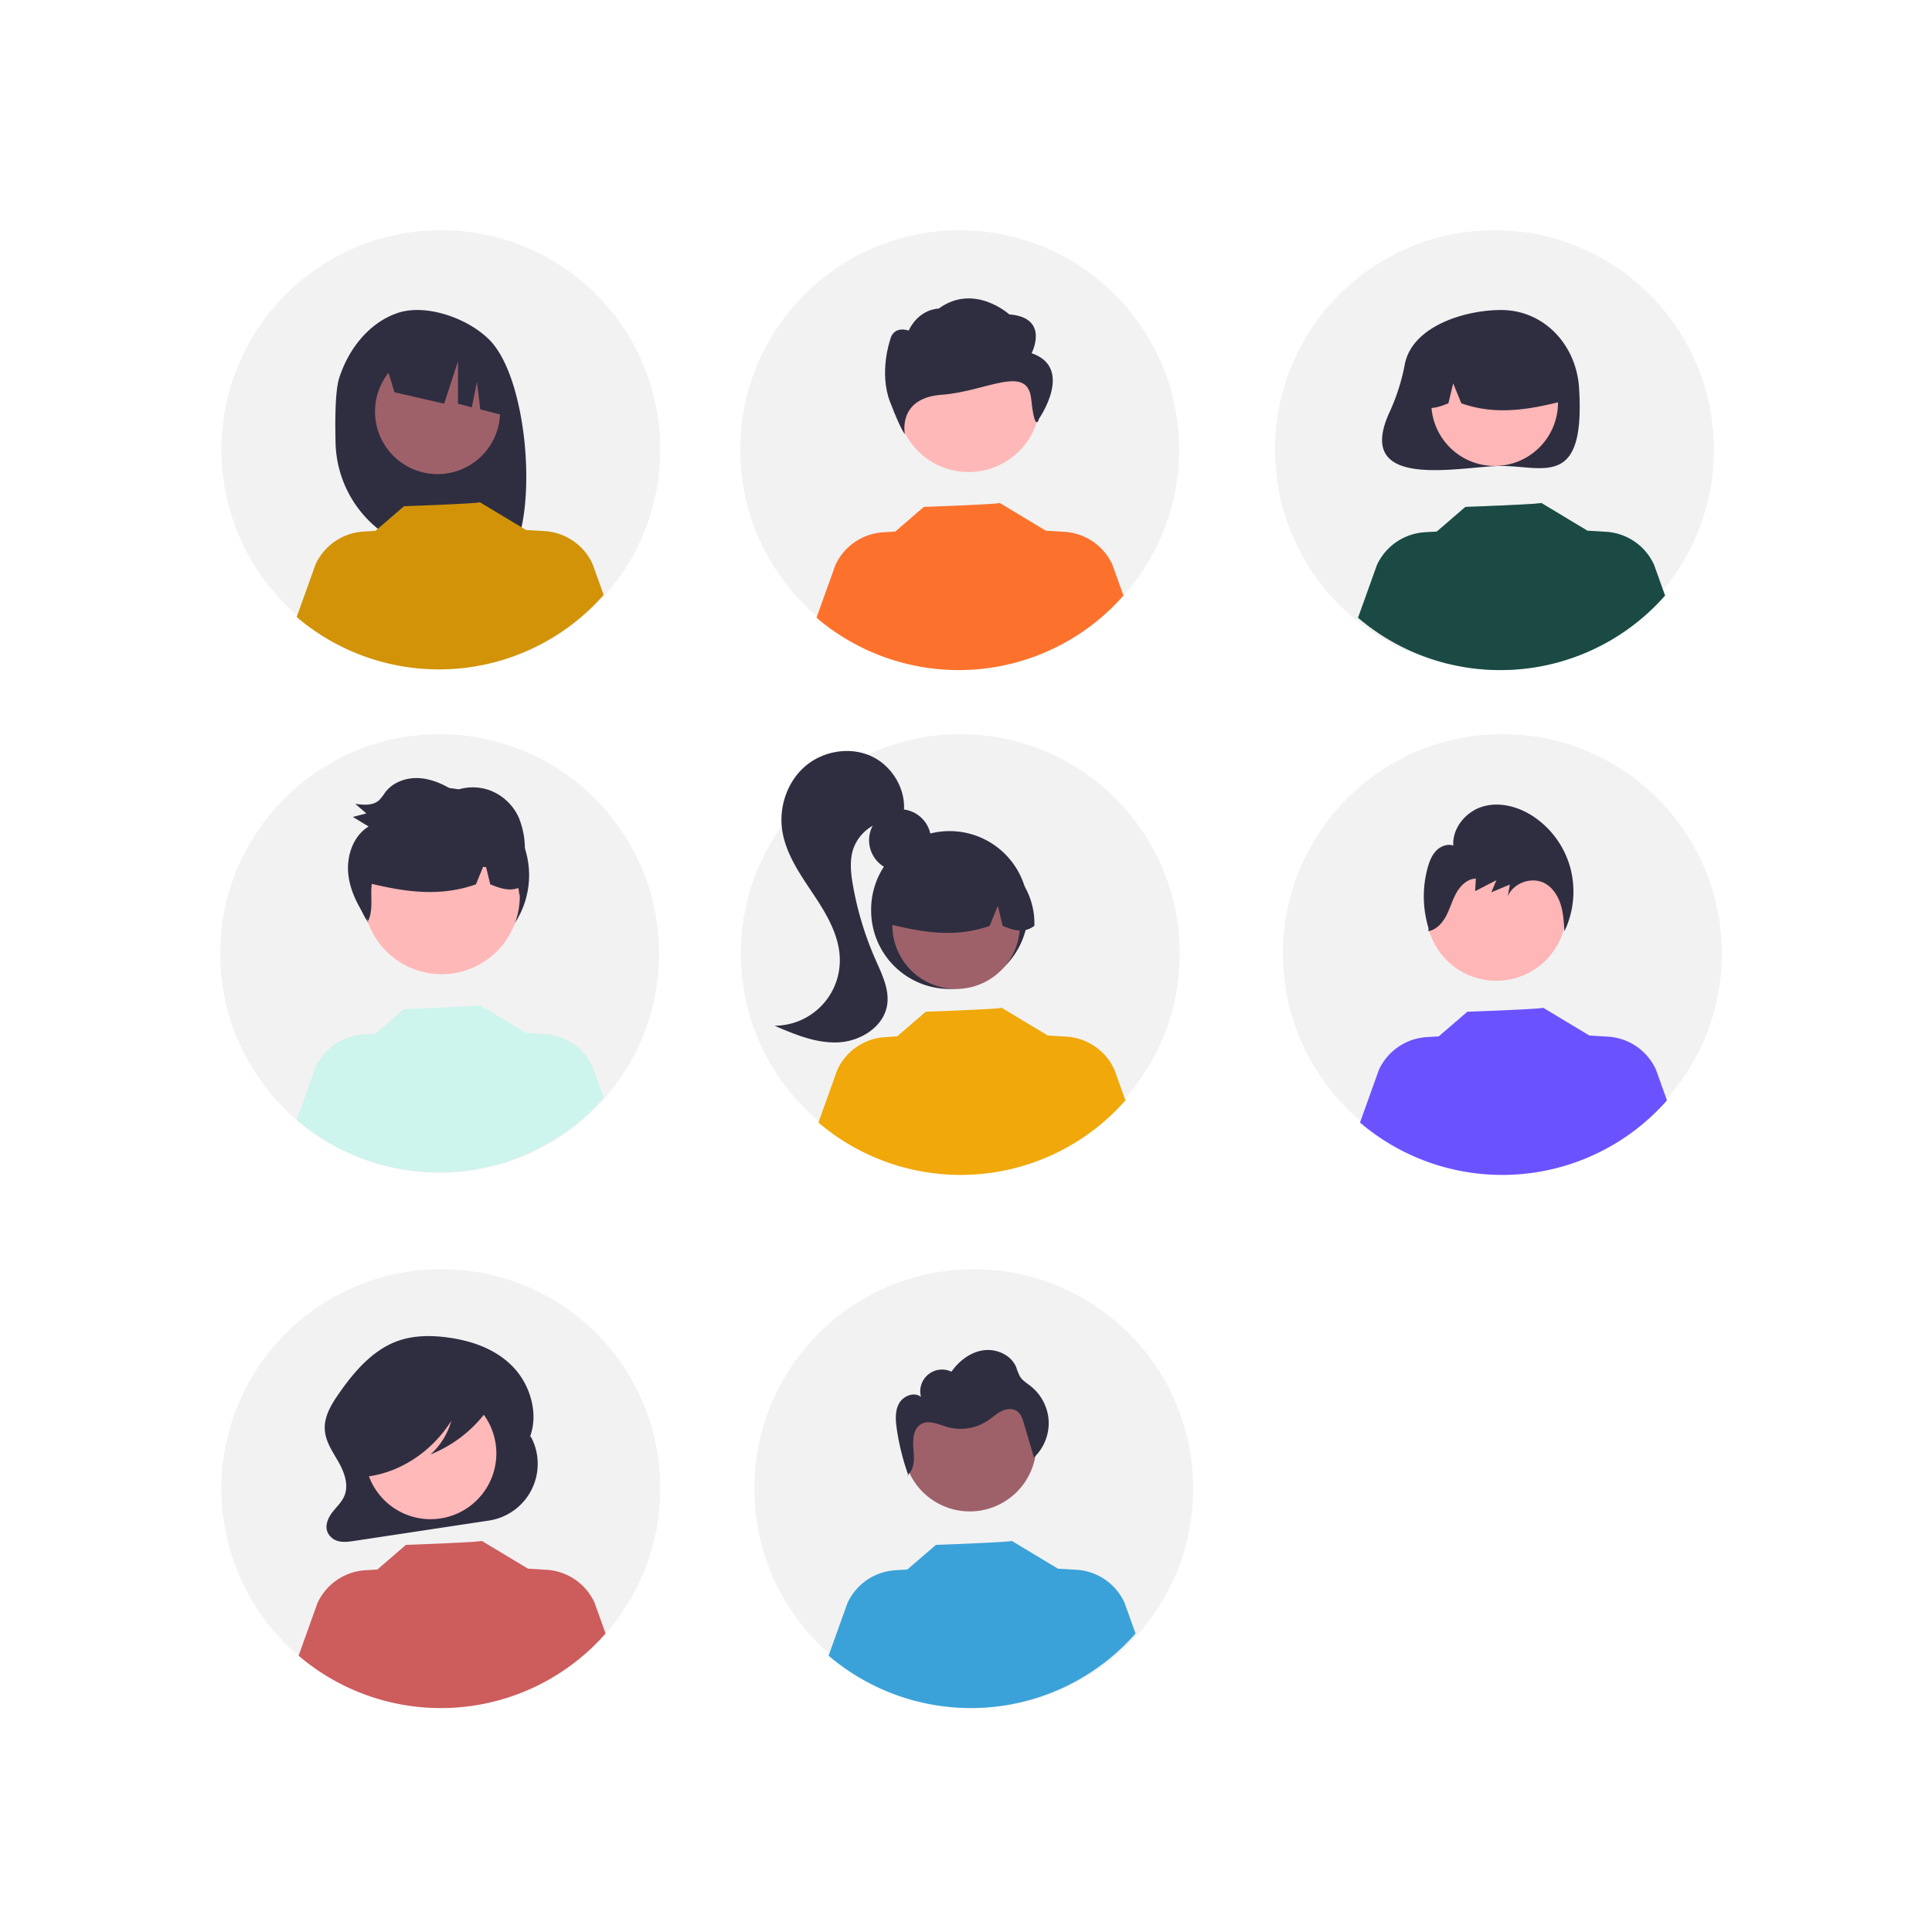 <svg width="193" height="193" fill="none" xmlns="http://www.w3.org/2000/svg"><g clip-path="url(#a)"><path d="M43.919 117.177c12.105 0 21.919-9.813 21.919-21.919 0-12.105-9.814-21.918-21.92-21.918C31.814 73.34 22 83.153 22 95.257c0 12.106 9.813 21.919 21.919 21.919Z" fill="#F2F2F2"/><path d="M44.115 96.172a8.74 8.74 0 1 0 0-17.481 8.74 8.74 0 0 0 0 17.481Z" fill="#2F2E41"/><path d="M65.956 44.958A21.918 21.918 0 1 1 44.076 23a21.863 21.863 0 0 1 21.88 21.958ZM95.931 117.177c12.106 0 21.919-9.813 21.919-21.919 0-12.105-9.813-21.918-21.918-21.918-12.106 0-21.92 9.813-21.92 21.918 0 12.106 9.814 21.919 21.92 21.919ZM95.868 66.838c12.105 0 21.919-9.814 21.919-21.92 0-12.105-9.814-21.918-21.92-21.918-12.105 0-21.918 9.813-21.918 21.919 0 12.105 9.813 21.919 21.919 21.919ZM149.289 66.838c12.105 0 21.919-9.814 21.919-21.92 0-12.105-9.814-21.918-21.919-21.918s-21.919 9.813-21.919 21.919c0 12.105 9.814 21.919 21.919 21.919ZM150.081 117.177c12.106 0 21.919-9.813 21.919-21.919 0-12.105-9.813-21.918-21.919-21.918-12.105 0-21.919 9.813-21.919 21.918 0 12.106 9.814 21.919 21.919 21.919ZM65.956 148.71a21.92 21.92 0 1 1-21.918-21.918 21.818 21.818 0 0 1 21.918 21.918ZM97.276 170.629c12.106 0 21.919-9.813 21.919-21.918 0-12.106-9.813-21.919-21.919-21.919-12.105 0-21.918 9.813-21.918 21.919 0 12.105 9.813 21.918 21.918 21.918Z" fill="#F2F2F2"/><path d="M33.878 37.789c.907-2.889 2.968-5.538 5.818-6.515 2.85-.976 7.025.511 9.168 2.647 3.92 3.907 4.876 17.328 2.183 21.569-.536-.029-2.384-.05-2.926-.07l-.767-2.556v2.53c-.864-.026-1.734-.044-2.612-.054a11.366 11.366 0 0 1-11.22-11.085c-.071-2.814 0-5.328.356-6.466Z" fill="#2F2E41"/><path d="M43.712 47.362a6.247 6.247 0 1 0 0-12.494 6.247 6.247 0 0 0 0 12.494Z" fill="#9E616A"/><path d="m38.321 35.629 7.193-3.602a9.04 9.04 0 0 1 5.295 7.49l.179 2.148-3.012-.767-.33-2.746-.511 2.532-1.39-.354.013-4.263-1.39 4.26-4.965-1.14-1.082-3.558ZM89.913 87.034a3.095 3.095 0 1 0 0-6.19 3.095 3.095 0 0 0 0 6.19Z" fill="#2F2E41"/><path d="M94.864 98.793a7.84 7.84 0 0 0 7.839-7.84 7.84 7.84 0 1 0-15.679 0 7.84 7.84 0 0 0 7.84 7.84Z" fill="#2F2E41"/><path d="M95.513 98.791a6.37 6.37 0 1 0 0-12.741 6.37 6.37 0 0 0 0 12.741Z" fill="#9E616A"/><path d="M99.839 85.927a7.296 7.296 0 0 0-11.095 6.368c3.246.815 6.657 1.439 10.118.195l.818-2 .482 2.002c1.054.43 2.111.795 3.168-.005a7.454 7.454 0 0 0-3.491-6.56Z" fill="#2F2E41"/><path d="M87.031 75.538c-2.14-.98-4.825-.52-6.606 1.018-1.782 1.539-2.63 4.043-2.285 6.372.35 2.375 1.795 4.421 3.126 6.42 1.332 1.999 2.632 4.189 2.63 6.59a6.534 6.534 0 0 1-6.52 6.529c2.03.874 4.15 1.765 6.358 1.662 2.207-.104 4.522-1.523 4.882-3.704.26-1.571-.512-3.103-1.155-4.56a32.261 32.261 0 0 1-2.254-7.422c-.215-1.22-.355-2.502.043-3.674a4.315 4.315 0 0 1 4.287-2.832l.73-.656c.324-2.332-1.096-4.761-3.236-5.743ZM140.344 36.345a20.615 20.615 0 0 1-1.47 4.69c-3.866 8.18 7.145 5.514 11.08 5.514 4.302 0 8.419 2.262 7.79-7.79-.269-4.294-3.488-7.79-7.79-7.79-3.675 0-8.842 1.633-9.61 5.376Z" fill="#2F2E41"/><path d="M149.309 46.547a6.33 6.33 0 1 0 0-12.66 6.33 6.33 0 0 0 0 12.66Z" fill="#FFB6B6"/><path d="M145.01 33.763a7.25 7.25 0 0 1 11.025 6.329c-3.226.81-6.615 1.43-10.055.193l-.812-1.988-.479 1.99c-1.048.428-2.098.79-3.148-.004a7.401 7.401 0 0 1 3.469-6.52Z" fill="#2F2E41"/><path d="M44.118 97.32a7.808 7.808 0 1 0 0-15.616 7.808 7.808 0 0 0 0 15.616Z" fill="#FFB8B8"/><path d="M96.794 150.984a6.65 6.65 0 1 0 0-13.299 6.65 6.65 0 0 0 0 13.299Z" fill="#9E616A"/><path d="M96.761 47.155a7.147 7.147 0 1 0 0-14.295 7.147 7.147 0 0 0 0 14.295Z" fill="#FFB8B8"/><path d="M103.054 35.286s1.861-3.558-2.233-3.881c0 0-3.49-3.166-7.048-.58 0 0-1.94 0-3.001 2.197 0 0-1.527-.579-1.862.97 0 0-1.117 3.234 0 6.145 1.117 2.91 1.488 3.234 1.488 3.234s-.784-3.612 3.683-3.936c4.466-.323 8.564-3.121 8.936.436.373 3.558.782 1.95.782 1.95s3.535-5.08-.745-6.535Z" fill="#2F2E41"/><path d="M149.476 97.974a6.997 6.997 0 1 0 0-13.994 6.997 6.997 0 0 0 0 13.994Z" fill="#FFB6B6"/><path d="m53.002 143.466-.109.195c.966-2.379.088-5.31-1.634-7.104-1.722-1.794-4.116-2.614-6.473-2.939-1.75-.242-3.567-.235-5.23.406-2.41.928-4.251 3.077-5.788 5.312-.703 1.023-1.394 2.188-1.324 3.466.065 1.186.769 2.193 1.345 3.199.577 1.006 1.058 2.254.644 3.352-.246.655-.767 1.126-1.19 1.661-.423.536-.77 1.259-.567 1.931a1.577 1.577 0 0 0 1.174 1.02c.511.119 1.041.041 1.559-.037l13.436-2.03a5.728 5.728 0 0 0 4.157-8.432Z" fill="#2F2E41"/><path d="M49.492 146.287a6.57 6.57 0 1 0-12.97-2.105 6.57 6.57 0 0 0 12.97 2.105Z" fill="#FFB9B9"/><path d="M60.496 163.183a21.91 21.91 0 0 1-30.666 2.216l1.88-5.246a5.642 5.642 0 0 1 4.792-3.291l1.196-.073 2.852-2.46s7.684-.274 7.57-.406l4.655 2.8-.004-.019 1.83.112a5.64 5.64 0 0 1 4.792 3.29l1.103 3.077Z" fill="#CD5C5C"/><path d="M113.438 163.183a21.911 21.911 0 0 1-30.666 2.216l1.88-5.246a5.643 5.643 0 0 1 4.792-3.291l1.196-.073 2.852-2.46s7.684-.274 7.57-.406l4.655 2.8-.004-.019 1.83.112a5.644 5.644 0 0 1 4.792 3.29l1.103 3.077Z" fill="#3BA2D9"/><path d="M49.239 139.138c-.17-.898-1.085-1.308-1.869-1.507-2.273-.58-4.639-.71-6.962-.382-1.694.242-3.429.774-4.658 2.096a6.266 6.266 0 0 0-1.584 4.034c-.05.891.15 1.779.576 2.563.442.748 1.196 1.291 1.974 1.272l.079.275c3.298-.46 6.362-2.512 8.291-5.554a7.117 7.117 0 0 1-2.078 3.358 12.955 12.955 0 0 0 5.59-4.309c.391-.518.77-1.164.64-1.846Z" fill="#2F2E41"/><path d="M60.303 109.661a21.909 21.909 0 0 1-30.666 2.216l1.88-5.246a5.641 5.641 0 0 1 4.792-3.29l1.196-.074 2.852-2.46s7.684-.274 7.57-.405l4.655 2.799-.004-.019 1.83.112a5.642 5.642 0 0 1 4.792 3.291l1.103 3.076Z" fill="#CDF4ED"/><path d="M112.424 109.924a21.913 21.913 0 0 1-30.666 2.216l1.88-5.246a5.642 5.642 0 0 1 4.792-3.291l1.196-.073 2.852-2.46s7.684-.274 7.57-.405l4.655 2.799-.004-.019 1.83.112a5.638 5.638 0 0 1 4.791 3.291l1.104 3.076Z" fill="#F0A80A"/><path d="M166.525 109.924a21.91 21.91 0 0 1-30.666 2.216l1.88-5.246a5.645 5.645 0 0 1 4.792-3.291l1.196-.073 2.852-2.46s7.684-.274 7.57-.405l4.655 2.799-.004-.019 1.83.112a5.653 5.653 0 0 1 2.853.98 5.646 5.646 0 0 1 1.939 2.311l1.103 3.076Z" fill="#6B52FF"/><path d="M60.303 59.424a21.911 21.911 0 0 1-30.666 2.216l1.88-5.246a5.64 5.64 0 0 1 4.792-3.29l1.196-.074 2.852-2.46s7.684-.274 7.57-.405l4.655 2.8-.004-.02 1.83.112a5.639 5.639 0 0 1 4.791 3.29l1.104 3.077Z" fill="#D29309"/><path d="M112.231 59.493a21.913 21.913 0 0 1-30.666 2.217l1.88-5.246a5.641 5.641 0 0 1 4.792-3.29l1.196-.074 2.851-2.46s7.685-.274 7.57-.406l4.655 2.8-.003-.02 1.829.113a5.637 5.637 0 0 1 4.792 3.29l1.104 3.076Z" fill="#FC722D"/><path d="M166.332 59.493a21.913 21.913 0 0 1-30.666 2.217l1.88-5.246a5.637 5.637 0 0 1 4.792-3.29l1.196-.074 2.852-2.46s7.684-.274 7.57-.406l4.655 2.8-.004-.02 1.83.113a5.637 5.637 0 0 1 4.792 3.29l1.103 3.076Z" fill="#379489"/><path d="M166.332 59.493a21.913 21.913 0 0 1-30.666 2.217l1.88-5.246a5.637 5.637 0 0 1 4.792-3.29l1.196-.074 2.852-2.46s7.684-.274 7.57-.406l4.655 2.8-.004-.02 1.83.113a5.637 5.637 0 0 1 4.792 3.29l1.103 3.076Z" fill="#000" fill-opacity=".5"/><path d="M156.855 86.638a9.02 9.02 0 0 0-3.777-5.14c-1.469-.94-3.302-1.42-4.966-.922-1.665.496-3.042 2.13-2.933 3.894-.601-.204-1.284.067-1.724.532-.439.465-.676 1.09-.845 1.712a10.88 10.88 0 0 0 .102 6.026l-.033.282c.812-.135 1.428-.831 1.811-1.573.382-.743.603-1.566 1.018-2.29.415-.724 1.104-1.37 1.926-1.393l-.072 1.257 2.122-1.093-.505 1.207 1.854-.774-.208 1.16c.613-1.394 2.508-2.006 3.797-1.227.748.453 1.239 1.26 1.498 2.108.258.847.309 1.744.358 2.63a9.192 9.192 0 0 0 .577-6.396ZM90.752 147.409l-.038-.11c-.026.023-.05.046-.078.067l.116.043ZM104.759 141.969a4.786 4.786 0 0 0-1.785-3.489c-.387-.307-.836-.566-1.092-.988a6.589 6.589 0 0 1-.371-.925c-.511-1.215-1.966-1.861-3.27-1.677-1.306.184-2.435 1.062-3.196 2.138a2.17 2.17 0 0 0-2.327.287 2.17 2.17 0 0 0-.714 2.233c-.676-.544-1.769-.108-2.19.65-.422.758-.356 1.686-.23 2.545a24.038 24.038 0 0 0 1.13 4.556c.658-.579.618-1.635.537-2.527-.084-.926-.033-2.058.777-2.515.783-.442 1.733.043 2.596.294a4.916 4.916 0 0 0 4.06-.638c.45-.305.85-.686 1.334-.93.485-.245 1.102-.33 1.553-.028.413.276.58.79.72 1.265l.998 3.382a4.77 4.77 0 0 0 1.47-3.633ZM52.356 86.774c.055-.583.08-1.169.075-1.754a8.256 8.256 0 0 0-.622-3.38 5.194 5.194 0 0 0-2.718-2.626 4.96 4.96 0 0 0-3.718.003c-1.077-.68-2.272-1.219-3.532-1.286-1.259-.066-2.59.4-3.367 1.43-.173.27-.37.526-.588.763-.624.578-1.572.495-2.4.377l1.115.956-1.35.353 1.576.956c-1.526.915-2.219 2.913-2.036 4.728.174 1.718 1.003 3.289 1.995 4.685.395-.835.31-1.833.303-2.773-.003-.305.015-.61.056-.912 3.35.803 6.852 1.318 10.403.043l.712-1.744.3.03.413 1.715c.936.383 1.874.717 2.813.366.045.265.073.535.094.795.08-.31.15-.624.213-.938.124-.067.243-.143.355-.227a7.636 7.636 0 0 0-.092-1.56Z" fill="#2F2E41"/></g><defs><clipPath id="a"><path fill="#fff" transform="translate(22 23)" d="M0 0h150v147.629H0z"/></clipPath></defs></svg>
